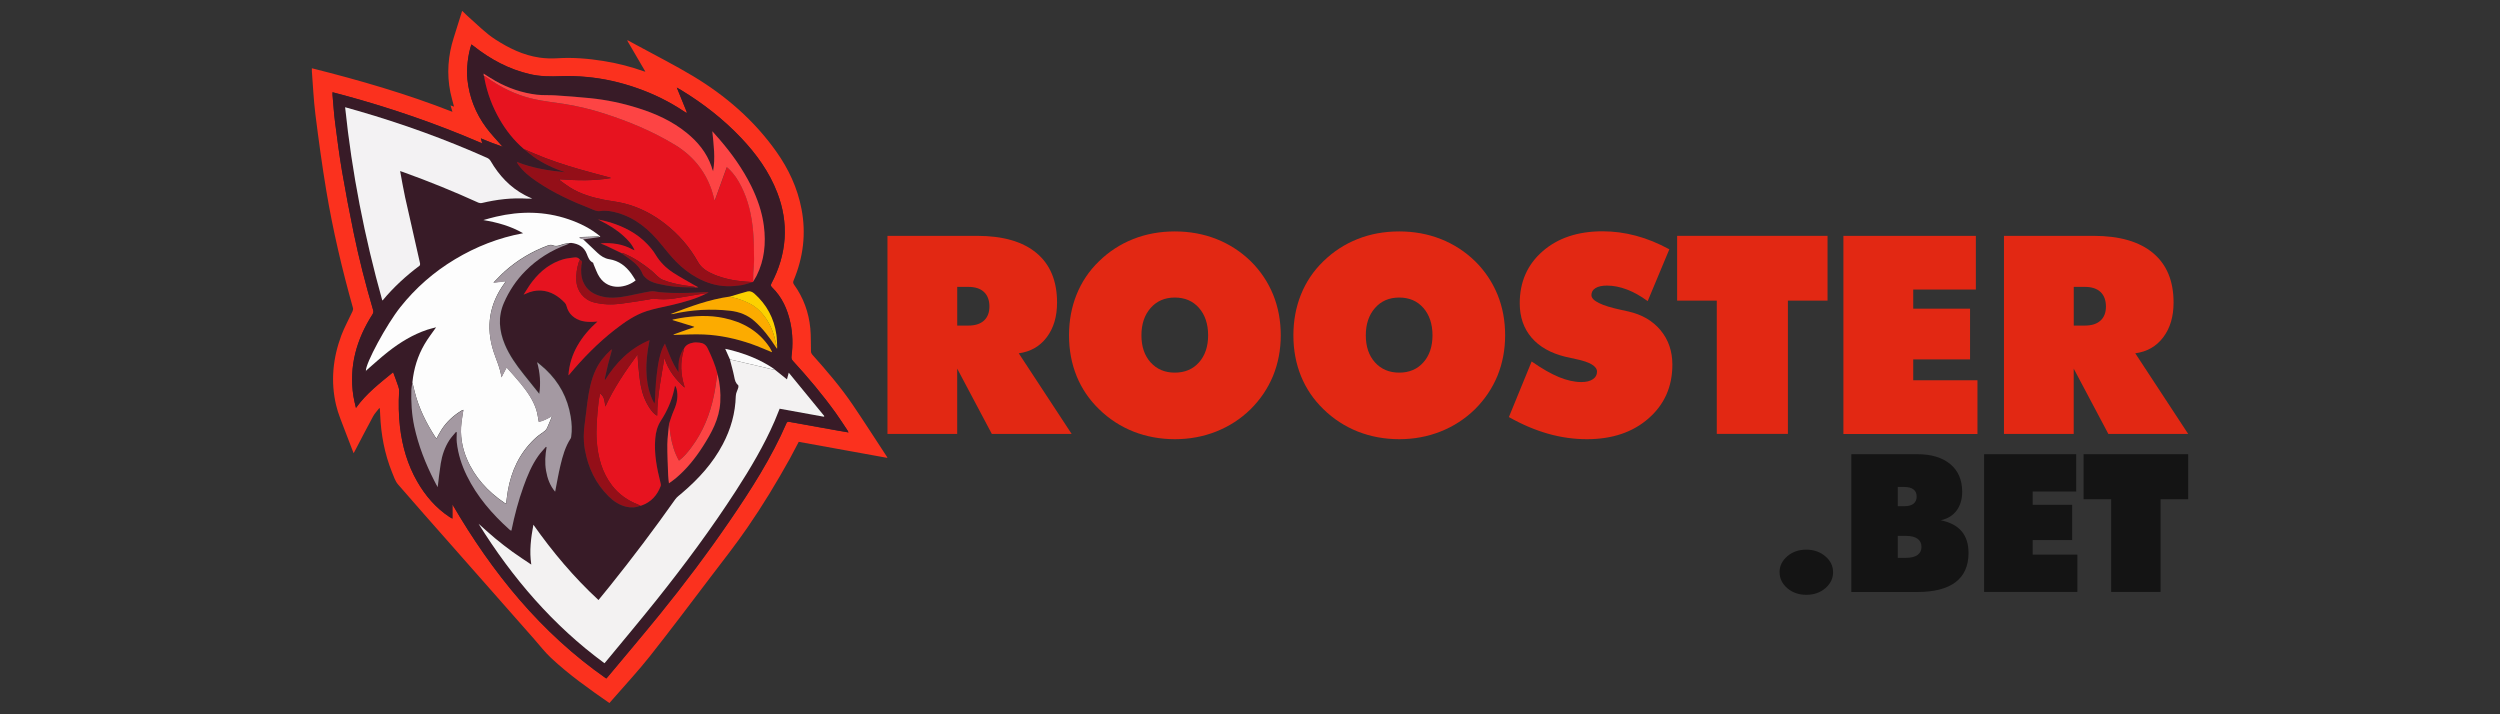 <?xml version="1.0" encoding="UTF-8"?>
<svg id="rooster_bet" xmlns="http://www.w3.org/2000/svg" width="560" height="160" viewBox="0 0 560 160"><rect x="0" y="0" width="560" height="160" fill="#333333" stroke="none"/>
  <defs>
    <style>
      .cls-1 {
        fill: #e6131f;
      }

      .cls-2 {
        fill: #fcd100;
      }

      .cls-3 {
        fill: #fb311e;
      }

      .cls-4 {
        fill: #fd4444;
      }

      .cls-5 {
        fill: #f3f2f3;
      }

      .cls-6 {
        fill: #141414;
      }

      .cls-7 {
        fill: #f3f2f2;
      }

      .cls-8 {
        fill: #a499a2;
      }

      .cls-9 {
        fill: #e22813;
      }

      .cls-10 {
        fill: #ab9fa8;
      }

      .cls-11 {
        fill: #fcab00;
      }

      .cls-12 {
        fill: #fbfbfb;
      }

      .cls-13 {
        fill: #381b27;
      }

      .cls-14 {
        fill: #e7131f;
      }

      .cls-15 {
        fill: #e5131f;
      }

      .cls-16 {
        fill: #940f18;
      }

      .cls-17 {
        fill: #fdfdfd;
      }

      .cls-18 {
        fill: #fc4444;
      }
    </style>
  </defs>
  <g id="mVISe1.tif">
    <g>
      <path class="cls-3" d="M103.6,2.5c.51.48.99.99,1.52,1.44,1.91,1.68,3.68,3.51,5.83,4.89,3.05,1.97,6.26,3.54,9.89,4.07,1.33.19,2.71.24,4.05.15,3.45-.22,6.87.07,10.27.61,3.12.49,6.16,1.28,9.14,2.34.04.01.1.02.26.04-1.37-2.36-2.71-4.64-4.05-6.93.03-.03.06-.07.09-.09.73.39,1.47.8,2.2,1.19,4.14,2.26,8.37,4.39,12.41,6.82,7.33,4.4,13.71,9.91,18.68,16.93,2.76,3.89,4.75,8.15,5.65,12.87,1.06,5.51.39,10.83-1.77,15.99-.16.37-.13.61.1.94,2.1,2.92,3.3,6.22,3.64,9.78.17,1.71.09,3.44.15,5.17,0,.24.11.52.26.69,3.24,3.63,6.42,7.32,9.15,11.36,2.59,3.82,5.08,7.72,7.61,11.57.02.04.04.09.11.24-6.67-1.2-13.26-2.41-19.87-3.6-.67,1.27-1.32,2.54-2,3.78-2.94,5.29-6.07,10.46-9.5,15.43-2.59,3.76-5.41,7.36-8.18,10.99-4.54,5.98-9.05,11.99-13.71,17.88-2.52,3.19-5.31,6.17-7.97,9.24-.35.39-.7.8-1.05,1.19-4.55-3.15-9.04-6.33-13.07-10.1-1.38-1.29-2.55-2.82-3.81-4.25-6.2-7.02-12.38-14.05-18.57-21.07-3.97-4.51-7.97-9-11.9-13.55-.63-.73-.94-1.75-1.33-2.68-1.68-4.16-2.49-8.5-2.67-12.98-.02-.45-.04-.9-.07-1.35-.04-.02-.09-.06-.13-.08-.46.61-1.01,1.16-1.37,1.82-1.39,2.56-2.73,5.16-4.09,7.76-.08.16-.17.3-.29.52-.65-1.7-1.3-3.33-1.91-4.97-.71-1.93-1.56-3.84-2.02-5.83-1.24-5.3-.71-10.52,1.18-15.59.7-1.86,1.68-3.6,2.51-5.41.1-.21.16-.51.1-.72-2.44-8.68-4.51-17.46-5.99-26.35-.94-5.66-1.72-11.36-2.43-17.05-.4-3.19-.54-6.43-.79-9.64-.01-.2,0-.42,0-.67,10.66,2.68,21.17,5.71,31.49,9.76-.16-.54-.28-.94-.43-1.44.31.11.53.19.78.28-.28-1.1-.6-2.16-.82-3.24-.83-4.14-.52-8.2.76-12.21.62-2,1.24-3.98,1.87-5.96h.1ZM112.46,32.81c-.74-.26-1.5-.52-2.23-.8-.82-.31-1.63-.66-2.52-1.02.11.39.19.7.27,1-.02.02-.04.03-.06.06-.13-.04-.27-.08-.39-.12-9.89-4.25-20.04-7.73-30.42-10.56-.85-.24-1.72-.45-2.62-.69,0,.25-.01.43,0,.6.18,2.04.31,4.08.57,6.11.47,3.67.94,7.33,1.56,10.98.79,4.61,1.66,9.21,2.61,13.8,1.2,5.83,2.69,11.6,4.36,17.31.11.37.04.65-.16.98-3.57,5.58-5.29,11.61-4.27,18.25.13.87.37,1.72.58,2.68,2.33-3.25,5.35-5.54,8.33-8,.42,1.15.81,2.16,1.16,3.19.11.34.2.72.18,1.07-.15,2.7-.11,5.39.2,8.08.51,4.3,1.69,8.39,3.86,12.16,1.82,3.17,4.16,5.9,7.24,7.94.18.12.38.21.64.36v-3.18c8.91,15.3,19.81,28.78,34.46,38.99.13-.16.25-.26.35-.38,3.88-4.66,7.81-9.29,11.63-13.99,5.5-6.78,10.75-13.75,15.68-20.96,4.79-7.01,9.37-14.14,12.75-21.97.06-.12.33-.24.47-.21,3.72.66,7.45,1.34,11.17,2.01.71.12,1.41.25,2.22.38-.11-.21-.16-.35-.24-.46-.87-1.29-1.7-2.6-2.6-3.86-2.96-4.12-6.22-7.99-9.64-11.72-.3-.34-.34-.66-.29-1.06.33-2.5.27-4.99-.26-7.47-.64-3-1.86-5.72-4.09-7.91-.3-.29-.36-.49-.16-.89,1.68-3.17,2.72-6.53,2.96-10.12.22-3.5-.37-6.88-1.62-10.14-1.81-4.72-4.71-8.74-8.15-12.37-3.98-4.2-8.51-7.7-13.45-10.71-.3-.18-.61-.35-.93-.53.78,1.9,1.52,3.73,2.27,5.56-.06.03-.1.07-.16.09l-.47-.3c-3.28-2.19-6.8-3.93-10.53-5.23-3.66-1.28-7.41-2.14-11.27-2.5-1.92-.18-3.88-.26-5.8-.18-2.34.1-4.64.08-6.94-.45-4.71-1.09-8.85-3.32-12.62-6.3-.16-.12-.31-.24-.49-.36-.78,2.2-1.14,5.57-.9,7.81.42,3.98,1.83,7.6,4.21,10.81,1.09,1.48,2.4,2.81,3.61,4.21-.01.01-.03.02-.04.04h-.02Z"/>
      <path class="cls-13" d="M107.99,32c-.08-.3-.17-.61-.27-1,.88.36,1.69.71,2.52,1.02.74.28,1.48.53,2.24.8l.1.03s-.04-.06-.07-.08c-1.21-1.39-2.52-2.72-3.61-4.21-2.37-3.21-3.79-6.82-4.21-10.81-.24-2.24.12-5.6.9-7.81.18.13.34.25.49.36,3.77,2.97,7.91,5.21,12.62,6.3,2.28.53,4.6.55,6.94.45,1.93-.08,3.88,0,5.8.18,3.86.35,7.61,1.21,11.27,2.5,3.72,1.3,7.24,3.03,10.53,5.23l.47.3c.06-.03.1-.07.16-.09-.74-1.83-1.5-3.66-2.27-5.56.33.18.64.35.93.53,4.94,3,9.47,6.52,13.45,10.71,3.45,3.63,6.35,7.65,8.15,12.37,1.25,3.27,1.84,6.65,1.62,10.14-.24,3.59-1.28,6.95-2.96,10.12-.2.39-.15.58.16.89,2.24,2.18,3.45,4.9,4.09,7.91.53,2.47.57,4.96.26,7.47-.06.39-.02.72.29,1.06,3.42,3.73,6.68,7.6,9.64,11.72.9,1.26,1.74,2.56,2.6,3.86.08.11.12.24.24.46-.81-.13-1.51-.26-2.22-.38-3.72-.67-7.45-1.35-11.17-2.01-.15-.02-.42.09-.47.21-3.39,7.83-7.95,14.96-12.75,21.97-4.94,7.21-10.18,14.18-15.68,20.96-3.82,4.71-7.75,9.33-11.63,13.99-.1.12-.21.22-.35.38-14.65-10.21-25.54-23.7-34.46-38.99v3.18c-.27-.15-.46-.24-.64-.36-3.08-2.04-5.42-4.76-7.24-7.94-2.16-3.77-3.34-7.85-3.86-12.16-.31-2.69-.36-5.38-.2-8.08.02-.36-.07-.73-.18-1.07-.35-1.03-.74-2.05-1.16-3.19-2.98,2.45-6.01,4.75-8.33,8-.21-.94-.45-1.8-.58-2.68-1-6.65.71-12.68,4.27-18.25.21-.33.27-.6.16-.98-1.68-5.71-3.16-11.47-4.36-17.31-.94-4.59-1.82-9.19-2.61-13.8-.62-3.64-1.09-7.31-1.56-10.98-.26-2.02-.38-4.07-.57-6.11-.01-.17,0-.35,0-.6.9.24,1.77.45,2.62.69,10.38,2.82,20.54,6.31,30.42,10.56.12.06.27.09.39.12.02.02.04.03.07.06v-.11h.01ZM163.42,66.45c-4.59.64-8.88,2.24-13.18,3.9.17.02.33.02.47-.01,4.25-.96,8.53-1.21,12.86-.72,2.06.24,3.88.92,5.44,2.33,1.86,1.66,3.35,3.61,4.69,5.69.1.15.2.29.3.44l.08-.04c0-.12-.01-.25-.02-.36-.06-.91-.06-1.83-.18-2.73-.53-3.66-2.18-6.71-4.95-9.18-.44-.39-.96-.62-1.5-.47-1.35.35-2.68.78-4.03,1.18v-.02ZM156.34,64.32c-.22-.12-.46-.25-.69-.37-1.61-.94-3.26-1.82-4.82-2.83-1.63-1.05-2.98-2.4-3.99-4.08-.52-.85-1.17-1.64-1.86-2.36-2.27-2.38-5.11-3.84-8.21-4.82-.87-.27-1.77-.45-2.65-.66-.06-.01-.1-.03-.16-.04,0,.01,0,.03-.01.04.04,0,.1.02.15.03.1.07.2.13.3.19,1.91.94,3.72,2.05,5.3,3.5,1,.92,1.91,1.91,2.44,3.18h0c-.17-.07-.36-.12-.52-.21-2.18-1.2-4.53-1.54-7.13-1.34.53.22.93.37,1.33.56,1.12.53,2.24,1.07,3.35,1.61.65.46,1.33.9,1.97,1.38,1.17.89,2.26,1.84,2.8,3.28.08.2.24.39.38.56.83.93,1.93,1.41,3.12,1.66,1.29.28,2.61.52,3.93.65,1.44.13,2.9.12,4.35.17h.58s.1,0,.15-.01c-.03-.02-.08-.04-.11-.07v-.02ZM172.82,78.85s.04.03.07.06v-.11c-.18-.34-.34-.7-.55-1.01-2.47-3.68-6.02-5.68-10.28-6.56-3.26-.66-6.52-.49-9.77.03-.55.09-1.1.22-1.66.33v.11c1.61.49,3.22.99,4.82,1.48l-.02.11-4.66,1.65c.15.07.28.07.4.07,2.15-.03,4.3-.18,6.43-.09,3.68.16,7.27.92,10.73,2.15,1.51.53,2.97,1.18,4.45,1.78h.03ZM137.05,78.3c-.08.03-.17.06-.24.11-1.38,1.27-2.56,2.71-3.37,4.42-1.09,2.32-1.54,4.8-1.88,7.31-.2,1.5-.34,2.99-.56,4.49-.3,2.02-.35,4.04,0,6.07.72,4.11,2.43,7.69,5.44,10.61,1.07,1.03,2.31,1.86,3.78,2.2,1.08.26,2.15.24,3.18-.21.12-.02.25-.03.36-.07,2.11-.76,3.48-2.27,4.25-4.34.07-.19.03-.45-.02-.66-.83-3.26-1.48-6.56-1.2-9.95.12-1.45.47-2.83,1.29-4.08,1.35-2.06,2.33-4.3,2.9-6.7.09-.37.16-.73.24-1.1.18.22.27.45.34.67.44,1.69.1,3.26-.58,4.82-.43.96-.72,1.97-1.07,2.96-.15,1.57-.39,3.15-.4,4.72-.02,2.31.11,4.61.19,6.92.02.56.1,1.12.17,1.8.58-.43,1.06-.75,1.51-1.12,2.44-2.02,4.39-4.46,6.08-7.12,1.96-3.06,3.7-6.19,3.91-9.94.12-2.13-.07-4.21-.61-6.26-.49-2.02-1.3-3.93-2.22-5.8-.4-.82-1-1.19-1.82-1.27-.47-.04-.97-.09-1.42,0-.9.17-1.72.53-2.11,1.46-.07.06-.16.09-.19.16-.56,1.02-.94,2.11-.98,3.3-.02.58,0,1.17,0,1.75-1.37-1.99-2.17-4.21-3.05-6.42-.29.51-.56,1-.74,1.53-.81,2.34-1.05,4.78-1.28,7.22-.13,1.38-.15,2.77-.22,4.15,0,.15-.07.28-.13.53-1.24-2.25-1.64-4.58-1.77-6.98-.11-2.38.19-4.75.69-7.23-4.45,1.87-7.51,5.04-10,8.99,0-.24-.02-.37,0-.49.22-1.01.44-2.02.69-3.03.28-1.12.6-2.24.9-3.35.01-.02.02-.04.04-.06-.02.01-.04.02-.06.04l-.03-.02ZM129.91,58.18c-.3-.46-.74-.61-1.28-.53-.8.12-1.61.18-2.38.39-2.88.82-5.13,2.6-6.95,4.91-.75.96-1.36,2.04-2.04,3.06-.01,0-.03,0-.04.02v.03s.03-.03.04-.06c.16-.06.33-.11.48-.19,1.08-.52,2.23-.8,3.43-.73,2.18.13,3.89,1.23,5.36,2.77.17.18.29.44.36.69.21.84.6,1.57,1.25,2.17,1.36,1.25,3.04,1.46,4.78,1.38.3-.01.61-.04.91-.07-1.77,1.6-3.3,3.33-4.46,5.36-1.18,2.05-1.88,4.25-2.05,6.69.11-.09.16-.11.18-.15,3.08-3.71,6.46-7.14,10.27-10.11,2.18-1.7,4.45-3.27,7.1-4.13,1.81-.58,3.72-.9,5.58-1.35,2.71-.65,5.4-1.37,7.9-2.64.12-.07.25-.13.37-.21-.24-.1-.45-.1-.65-.09-1.35.07-2.7.16-4.05.19-1.21.03-2.43.03-3.66,0-.92-.02-1.86-.11-2.78-.19-.6-.04-1.2-.26-1.77-.17-1.62.26-3.23.64-4.84.96-1.95.38-3.9.7-5.89.26-1.97-.44-3.59-1.34-4.43-3.28-.52-1.19-.53-2.45-.43-3.72.03-.44.46-1.01-.33-1.26h.01ZM108.47,17.02h0c.02.22.03.46.08.67.61,3.17,1.73,6.15,3.33,8.95,1.46,2.56,3.27,4.84,5.51,6.76.72.57,1.43,1.19,2.18,1.73,2.16,1.52,4.53,2.6,7.03,3.44-3.68-.35-7.32-.91-10.8-2.32.07.22.17.4.28.57,1.11,1.6,2.63,2.78,4.22,3.86,3.75,2.55,7.84,4.42,12.05,6.06.69.27,1.34.65,2.13.53,1.35-.2,2.65.04,3.94.42,4.05,1.18,7.09,3.79,9.68,7,1.08,1.34,2.17,2.69,3.36,3.91,1.41,1.44,2.99,2.68,4.77,3.63,2.09,1.12,4.31,1.82,6.68,1.87,1.05.02,2.11-.06,3.15-.22.87-.13,1.71-.46,2.56-.71.03-.04.06-.08.09-.12.26-.43.53-.83.75-1.27,1.79-3.53,2.14-7.3,1.65-11.16-.4-3.18-1.45-6.19-2.88-9.05-1.88-3.78-4.31-7.18-7.06-10.37-.49-.58-1.01-1.15-1.61-1.82.31,3.08.72,6.01.17,8.94-.16-.37-.25-.74-.38-1.1-1.07-3.07-3.06-5.49-5.56-7.5-3.22-2.61-6.93-4.29-10.85-5.52-3.5-1.09-7.07-1.84-10.72-2.23-2.61-.27-5.22-.45-7.84-.63-1.37-.09-2.76.01-4.12-.15-3.28-.38-6.37-1.45-9.26-3.07-.9-.51-1.75-1.08-2.68-1.65.02.17.03.29.04.42.02.03.04.08.08.11v.02ZM173.48,82.74c-.08-.07-.16-.13-.24-.19-2.95-1.99-6.2-3.26-9.63-4.13-.36-.09-.73-.17-1.15-.26.38.84.72,1.61,1.06,2.37.34,1.32.71,2.61.98,3.94.13.7.28,1.32.85,1.79.1.09.1.37.06.54-.18.64-.56,1.26-.57,1.9-.1,3.85-1.12,7.43-2.91,10.82-2.26,4.27-5.45,7.77-9.1,10.89-.55.46-1.17.89-1.57,1.47-4.68,6.62-9.56,13.09-14.64,19.42-.83,1.05-1.69,2.07-2.54,3.12-5.49-5.08-10.25-10.72-14.58-16.87-.55,2.97-.93,5.84-.47,8.93-1.5-1.01-2.89-1.9-4.22-2.87-1.34-.97-2.65-1.99-3.93-3.05-1.25-1.03-2.44-2.15-3.66-3.23,7.54,12.11,16.65,22.76,28.2,31.24.16-.17.29-.31.4-.46,3.76-4.55,7.56-9.08,11.25-13.69,6.31-7.9,12.33-16,17.81-24.5,3.24-5.02,6.29-10.14,8.67-15.63.39-.9.74-1.81,1.11-2.73,3.32.6,6.6,1.19,9.89,1.79.04-.04.08-.09.12-.13-2.63-3.21-5.25-6.41-7.97-9.73-.17.63-.29,1.08-.4,1.5-.94-.75-1.88-1.5-2.8-2.24h-.02ZM92.39,85.72c-.07.46-.18.92-.2,1.38-.11,2.8.06,5.59.65,8.33.91,4.26,2.49,8.28,4.48,12.15.26.49.54.99.76,1.42.22-1.74.39-3.51.67-5.25.3-1.87.89-3.64,1.92-5.24.44-.67,1.01-1.26,1.52-1.89l.16.1c0,.75-.07,1.52.01,2.27.29,2.62,1.09,5.09,2.25,7.46,2.31,4.69,5.66,8.55,9.5,12.02.12.11.27.2.43.31.03-.09.07-.13.08-.18.67-3.3,1.53-6.53,2.67-9.71.87-2.42,1.83-4.79,3.34-6.91.51-.72,1.12-1.35,1.7-2.02.04.03.1.07.15.1-.31,1.74-.43,3.48-.13,5.23.29,1.75.88,3.35,2.04,4.73.4-2.01.73-3.98,1.19-5.92.51-2.09,1.08-4.17,2.29-6.01.07-.1.09-.22.11-.35.21-1.53.12-3.06-.12-4.57-.69-4.14-2.56-7.66-5.62-10.54-.61-.56-1.26-1.08-1.89-1.62.66,2.36.83,4.7.49,7.1-1.2-1.5-2.37-2.95-3.53-4.41-1.63-2.06-3.15-4.18-4.18-6.62-1.3-3.08-1.59-6.21-.22-9.35,1.17-2.69,2.77-5.09,4.85-7.18,2.67-2.67,5.78-4.62,9.32-5.9.19-.07.36-.18.55-.26.12-.01.25-.04.37-.03,1.62.2,2.89.87,3.51,2.51.28.74.56,1.53,1.37,1.92.08.03.08.22.12.33.45.99.78,2.06,1.37,2.94,2.15,3.13,6.11,2.31,8.06.7-.31-.49-.62-1.01-.97-1.5-1.23-1.7-2.78-2.91-4.93-3.24-1.03-.16-1.9-.72-2.65-1.43-1.06-1-2.11-2-3.17-3,1.18-.17,2.36-.34,3.54-.51.07,0,.15-.01.21-.02.03,0,.06-.02.09-.03-.02-.03-.06-.06-.08-.09-2.1-1.74-4.5-2.94-7.07-3.8-5.35-1.82-10.79-1.86-16.25-.57-.94.22-1.89.51-2.82.75,3.13.52,6.1,1.33,8.91,2.95-5.52,1.01-10.56,3.01-15.27,5.84-4.72,2.82-8.8,6.4-12.23,10.71-3.07,3.87-7.82,12.63-7.72,14.28.1-.1.19-.19.28-.27,1.56-1.35,3.08-2.76,4.7-4.02,2.68-2.09,5.54-3.86,8.8-4.94.65-.21,1.33-.36,1.95-.53-.89,1.28-1.83,2.49-2.6,3.8-1.53,2.63-2.41,5.5-2.71,8.54l-.04.02ZM89.63,38.34c.3.1.48.16.66.22,5.71,2.05,11.34,4.34,16.86,6.85.22.1.54.13.79.08,3.34-.79,6.73-1.2,10.17-.98.34.02.69,0,1.11,0-.58-.27-1.11-.48-1.61-.75-3.35-1.78-5.83-4.44-7.73-7.69-.16-.28-.45-.55-.74-.67-9.41-4.2-19.07-7.7-28.98-10.55-.92-.27-1.84-.52-2.86-.81,1.53,14.72,4.38,29.1,8.32,43.26.08-.02.1-.02.11-.03,2.43-2.91,5.21-5.45,8.23-7.73.11-.08.17-.33.13-.47-1.11-4.96-2.26-9.92-3.36-14.88-.42-1.89-.73-3.8-1.11-5.83h0ZM81.88,83.22s-.02-.03-.03-.04c-.01.01-.03.02-.03.03s.02.02.03.03c.01,0,.02-.02.03-.03h0Z"/>
      <path class="cls-17" d="M130.66,53.64c1.06,1,2.11,2,3.17,3,.75.71,1.62,1.27,2.65,1.43,2.15.34,3.7,1.54,4.93,3.24.35.48.65,1,.97,1.5-1.97,1.61-5.93,2.43-8.06-.7-.61-.88-.92-1.96-1.37-2.94-.04-.11-.04-.29-.12-.33-.81-.39-1.09-1.18-1.37-1.92-.62-1.64-1.88-2.32-3.51-2.51-.12-.01-.25.02-.37.03-.51.09-1.03.11-1.52.27-.71.22-1.42.56-2.15.25-.46-.2-.83-.11-1.26.04-3.54,1.33-6.73,3.23-9.55,5.74-.87.76-1.64,1.63-2.58,2.56,1.02-.12,1.88-.22,2.79-.34-.11.17-.19.3-.28.43-3.43,4.68-4.26,9.8-2.49,15.31.61,1.88,1.5,3.68,1.78,5.8.4-.79.75-1.44,1.16-2.22,1.11,1.26,2.18,2.41,3.16,3.62,1.45,1.79,2.78,3.66,3.49,5.87.27.85.37,1.78.56,2.71,1.03-.22,2.04-.74,3-1.34-.35.9-.74,1.73-1.1,2.6-.18.44-.46.74-.87,1.01-.72.49-1.44,1.03-2.07,1.64-3.3,3.17-5.13,7.1-5.9,11.56-.16.93-.26,1.87-.39,2.86-.15-.08-.28-.12-.38-.2-3.7-2.51-6.64-5.68-8.4-9.83-1.11-2.61-1.55-5.33-1.21-8.17.11-.94.28-1.88.43-2.81.01,0,.02,0,.03-.01v-.03s-.02.03-.03.04c-.13.04-.27.07-.38.13-1.83,1.11-3.39,2.53-4.55,4.34-.39.61-.72,1.26-1.09,1.93-.11-.13-.2-.21-.27-.31-2.04-3.14-3.68-6.46-4.61-10.1-.18-.71-.35-1.43-.52-2.14.3-3.04,1.17-5.9,2.71-8.54.76-1.32,1.72-2.52,2.6-3.8-.62.17-1.29.31-1.95.53-3.25,1.08-6.13,2.85-8.8,4.94-1.62,1.27-3.14,2.68-4.7,4.02-.09.08-.18.17-.28.27-.1-1.65,4.64-10.41,7.72-14.28,3.43-4.31,7.5-7.87,12.23-10.71,4.71-2.82,9.75-4.82,15.27-5.84-2.81-1.62-5.79-2.43-8.91-2.95.94-.26,1.88-.53,2.82-.75,5.47-1.28,10.9-1.25,16.25.57,2.56.87,4.97,2.07,7.07,3.8v.12c-.07,0-.15.01-.21.02-.06-.03-.11-.1-.17-.1-1.39.04-2.78.09-4.17.15,0,.06,0,.11-.01.18.27.1.55.19.82.29v.03Z"/>
      <path class="cls-7" d="M173.48,82.74c.92.74,1.86,1.48,2.8,2.24.11-.4.24-.85.4-1.5,2.71,3.31,5.34,6.51,7.97,9.73-.04.04-.08.09-.12.13-3.28-.6-6.57-1.19-9.89-1.79-.37.92-.73,1.83-1.11,2.73-2.38,5.49-5.43,10.62-8.67,15.63-5.49,8.49-11.51,16.6-17.81,24.5-3.69,4.61-7.49,9.13-11.25,13.69-.12.15-.26.29-.4.46-11.54-8.48-20.66-19.13-28.2-31.24,1.21,1.08,2.41,2.19,3.66,3.23,1.27,1.06,2.59,2.07,3.93,3.05,1.34.97,2.72,1.86,4.22,2.87-.46-3.09-.08-5.96.47-8.93,4.33,6.15,9.1,11.8,14.58,16.87.85-1.05,1.71-2.08,2.54-3.12,5.08-6.32,9.96-12.8,14.64-19.42.4-.57,1.03-1,1.57-1.47,3.66-3.12,6.85-6.61,9.1-10.89,1.79-3.39,2.81-6.96,2.91-10.82.01-.64.39-1.26.57-1.9.04-.17.04-.45-.06-.54-.57-.47-.72-1.1-.85-1.79-.26-1.33-.64-2.62-.98-3.94,1.17.27,2.35.53,3.52.81,2,.47,4,.94,6.02,1.42.13.03.28,0,.43,0h.01Z"/>
      <path class="cls-14" d="M117.38,33.41c-2.24-1.92-4.05-4.2-5.51-6.76-1.6-2.8-2.72-5.78-3.33-8.95-.04-.22-.06-.45-.08-.67.11.04.24.08.33.15,3.27,2.37,6.84,4.14,10.79,5.02,2.22.49,4.49.73,6.74,1.08,3,.47,5.95,1.18,8.85,2.1,5.59,1.78,10.98,4,15.99,7.05,3.95,2.41,6.75,5.74,8.26,10.13.25.73.42,1.5.62,2.25.03,0,.07.02.11.03.89-2.45,1.77-4.9,2.67-7.39.15.12.25.21.35.3,1.26,1.15,2.16,2.55,2.91,4.05,1.59,3.14,2.31,6.51,2.63,9.98.19,2.08.19,4.18.22,6.28.01,1.03-.13,2.07-.18,3.09-.03.64-.02,1.28-.03,1.92-.03.04-.06.08-.09.12-.53-.03-1.05-.08-1.57-.11-2.47-.17-4.87-.64-7.16-1.6-1.44-.61-2.77-1.41-3.54-2.8-1.88-3.37-4.36-6.21-7.4-8.57-2.74-2.14-5.78-3.7-9.15-4.55-1.51-.38-3.07-.52-4.6-.83-2.62-.53-5.16-1.28-7.46-2.7-.82-.51-1.6-1.11-2.38-1.68.02-.06.04-.12.07-.18,3.8.27,7.61.38,11.39-.27-.06-.08-.11-.11-.17-.12-2.23-.6-4.45-1.17-6.66-1.81-3.53-1.02-7.03-2.15-10.41-3.61-.72-.31-1.45-.63-2.17-.94h-.01Z"/>
      <path class="cls-5" d="M89.63,38.34c.38,2.04.7,3.94,1.11,5.83,1.1,4.97,2.25,9.92,3.36,14.88.03.15-.02.39-.13.47-3.03,2.27-5.8,4.81-8.23,7.73,0,0-.03,0-.11.03-3.96-14.16-6.79-28.53-8.32-43.26,1.01.28,1.93.54,2.86.81,9.9,2.86,19.57,6.35,28.98,10.55.29.13.58.39.74.67,1.89,3.25,4.36,5.92,7.73,7.69.51.27,1.03.48,1.61.75-.43,0-.76.02-1.11,0-3.44-.22-6.83.18-10.17.98-.25.06-.56.02-.79-.08-5.52-2.51-11.15-4.8-16.86-6.85-.18-.07-.36-.12-.66-.22h0Z"/>
      <path class="cls-14" d="M153.16,78.21c.39-.93,1.2-1.29,2.11-1.46.46-.09.96-.04,1.42,0,.83.09,1.43.45,1.82,1.27.91,1.88,1.72,3.78,2.22,5.8-.02.04-.07.09-.07.13-.25,1.55-.43,3.13-.75,4.67-.88,4.18-2.44,8.08-5,11.53-.81,1.09-1.68,2.16-2.82,3.03-1.05-1.82-1.57-3.78-1.91-5.79-.13-.84-.2-1.7-.29-2.55.35-.99.64-2,1.07-2.96.69-1.56,1.02-3.14.58-4.82-.06-.24-.16-.45-.34-.67-.08.37-.15.74-.24,1.1-.57,2.41-1.55,4.63-2.9,6.7-.82,1.25-1.17,2.62-1.29,4.08-.28,3.4.37,6.68,1.2,9.95.06.21.1.47.02.66-.78,2.07-2.15,3.58-4.25,4.34-.11.04-.24.04-.36.07-.15-.08-.28-.19-.44-.25-2.33-.9-4.32-2.29-5.85-4.27-2.24-2.9-3.13-6.3-3.43-9.87-.11-1.37-.08-2.78-.01-4.16.08-1.61.26-3.22.43-4.82.06-.56.2-1.11.33-1.79,1.08.81.98,1.9,1.18,2.94,1.92-4.2,4.49-7.95,7.22-11.67.06.89.07,1.66.15,2.43.16,1.5.28,3,.55,4.49.35,1.86.99,3.63,2.08,5.21.44.63.91,1.23,1.61,1.6,0-4.35.9-8.56,1.62-12.95.85,2.74,2.46,4.77,4.53,6.65-.04-.2-.04-.28-.07-.34-.82-2.64-.96-5.31-.15-7.99.02-.09,0-.19,0-.28h.03Z"/>
      <path class="cls-8" d="M92.39,85.72c.17.71.34,1.43.52,2.14.93,3.64,2.58,6.96,4.61,10.1.07.1.16.18.27.31.37-.66.71-1.32,1.09-1.93,1.16-1.81,2.72-3.23,4.55-4.34.11-.07.26-.09.38-.13h0c-.15.93-.31,1.87-.43,2.81-.34,2.82.1,5.56,1.21,8.17,1.77,4.15,4.7,7.32,8.4,9.83.11.08.24.12.38.2.13-.99.22-1.93.39-2.86.76-4.46,2.61-8.39,5.9-11.56.63-.61,1.35-1.14,2.07-1.64.39-.27.67-.57.87-1.01.36-.85.75-1.7,1.1-2.6-.98.58-1.97,1.1-3,1.34-.19-.94-.29-1.86-.56-2.71-.71-2.22-2.04-4.09-3.49-5.87-.99-1.21-2.06-2.36-3.16-3.62-.4.78-.75,1.44-1.16,2.22-.28-2.14-1.17-3.93-1.78-5.8-1.77-5.51-.94-10.63,2.49-15.31.09-.12.17-.26.28-.43-.91.11-1.78.21-2.79.34.93-.93,1.72-1.8,2.58-2.56,2.82-2.51,6.02-4.42,9.55-5.74.43-.16.79-.25,1.26-.04.73.31,1.44-.03,2.15-.25.48-.16,1.01-.18,1.52-.27-.18.09-.36.19-.55.26-3.54,1.28-6.67,3.23-9.32,5.9-2.08,2.08-3.68,4.5-4.85,7.18-1.36,3.13-1.08,6.25.22,9.35,1.03,2.44,2.55,4.57,4.18,6.62,1.16,1.46,2.33,2.9,3.53,4.41.34-2.41.18-4.73-.49-7.1.63.54,1.29,1.05,1.89,1.62,3.06,2.88,4.94,6.4,5.62,10.54.25,1.51.35,3.04.12,4.57-.02.12-.04.25-.11.35-1.2,1.83-1.79,3.91-2.29,6.01-.46,1.93-.79,3.9-1.19,5.92-1.17-1.37-1.74-2.98-2.04-4.73-.29-1.75-.18-3.5.13-5.23-.04-.03-.1-.07-.15-.1-.57.67-1.19,1.3-1.7,2.02-1.5,2.11-2.47,4.49-3.34,6.91-1.14,3.17-1.99,6.41-2.67,9.71,0,.04-.03.09-.08.18-.16-.11-.3-.2-.43-.31-3.85-3.48-7.2-7.33-9.5-12.02-1.16-2.36-1.96-4.84-2.25-7.46-.08-.74-.01-1.51-.01-2.27l-.16-.1c-.51.63-1.08,1.21-1.52,1.89-1.03,1.6-1.62,3.39-1.92,5.24-.28,1.74-.46,3.51-.67,5.25-.24-.43-.52-.91-.76-1.42-1.98-3.87-3.55-7.88-4.48-12.15-.58-2.74-.75-5.53-.65-8.33.02-.46.13-.92.2-1.38v-.07Z"/>
      <path class="cls-4" d="M168.7,63.06c0-.64,0-1.28.03-1.92.06-1.03.19-2.07.18-3.09-.02-2.09-.03-4.2-.22-6.28-.31-3.46-1.05-6.84-2.63-9.98-.75-1.5-1.65-2.9-2.91-4.05-.1-.09-.2-.18-.35-.3-.9,2.49-1.78,4.94-2.67,7.39-.03,0-.07-.02-.11-.03-.2-.75-.36-1.52-.62-2.25-1.51-4.39-4.3-7.73-8.26-10.13-5.03-3.05-10.41-5.27-15.99-7.05-2.9-.92-5.85-1.63-8.85-2.1-2.25-.35-4.52-.58-6.74-1.08-3.95-.88-7.51-2.65-10.79-5.02-.09-.07-.21-.1-.33-.15h0s-.04-.08-.08-.11c-.01-.12-.02-.24-.04-.42.92.57,1.79,1.15,2.68,1.65,2.88,1.62,5.97,2.68,9.26,3.07,1.36.16,2.74.06,4.12.15,2.61.18,5.23.36,7.84.63,3.64.37,7.22,1.12,10.72,2.23,3.93,1.23,7.63,2.91,10.85,5.52,2.5,2.02,4.48,4.43,5.56,7.5.12.36.21.74.38,1.1.54-2.94.13-5.87-.17-8.94.6.67,1.11,1.24,1.61,1.82,2.74,3.18,5.18,6.59,7.06,10.37,1.42,2.87,2.47,5.87,2.88,9.05.48,3.86.13,7.63-1.65,11.16-.22.44-.51.84-.75,1.27h0Z"/>
      <path class="cls-1" d="M117.27,66.03c.67-1.02,1.27-2.1,2.04-3.06,1.82-2.32,4.06-4.09,6.95-4.91.76-.21,1.59-.27,2.38-.39.53-.08.97.07,1.28.53-.09.17-.2.33-.26.49-.43,1.36-.63,2.74-.55,4.18.12,2.32,1.68,4.27,3.93,4.85,1.99.51,4,.57,6.02.31,2.11-.27,4.23-.63,6.34-.96.33-.04.66-.21.98-.18,1.54.19,3.08.2,4.61-.03,2.16-.33,4.32-.73,6.48-1.09.29-.04.6-.06.89-.08-2.5,1.28-5.18,1.99-7.9,2.64-1.87.45-3.77.76-5.58,1.35-2.64.85-4.91,2.44-7.1,4.13-3.81,2.97-7.18,6.4-10.27,10.11-.03.03-.08.06-.18.15.17-2.44.87-4.63,2.05-6.69,1.17-2.04,2.69-3.77,4.46-5.36-.3.02-.61.06-.91.07-1.75.08-3.42-.13-4.78-1.38-.64-.58-1.03-1.33-1.25-2.17-.06-.25-.18-.51-.36-.69-1.46-1.53-3.18-2.63-5.36-2.77-1.19-.07-2.34.21-3.43.73-.16.08-.31.12-.48.19h0v.03Z"/>
      <path class="cls-16" d="M117.38,33.41c.72.31,1.45.63,2.17.94,3.39,1.46,6.88,2.59,10.41,3.61,2.22.64,4.44,1.2,6.66,1.81.06.01.11.04.17.12-3.78.65-7.58.54-11.39.27-.02.06-.04.12-.07.18.8.56,1.56,1.17,2.38,1.68,2.29,1.42,4.84,2.17,7.46,2.7,1.53.3,3.09.45,4.6.83,3.37.85,6.41,2.41,9.15,4.55,3.04,2.37,5.52,5.2,7.4,8.57.78,1.39,2.1,2.19,3.54,2.8,2.29.96,4.69,1.43,7.16,1.6.53.03,1.05.08,1.57.11-.85.24-1.7.56-2.56.71-1.03.16-2.09.24-3.15.22-2.38-.04-4.6-.74-6.68-1.87-1.78-.96-3.36-2.19-4.77-3.63-1.2-1.23-2.28-2.58-3.36-3.91-2.6-3.21-5.62-5.81-9.68-7-1.28-.37-2.59-.63-3.94-.42-.79.12-1.44-.26-2.13-.53-4.21-1.64-8.3-3.51-12.05-6.06-1.59-1.08-3.1-2.26-4.22-3.86-.11-.17-.21-.35-.28-.57,3.48,1.41,7.11,1.97,10.8,2.32-2.5-.83-4.87-1.92-7.03-3.44-.75-.53-1.45-1.15-2.18-1.73h0Z"/>
      <path class="cls-16" d="M153.16,78.21c0,.09.03.2,0,.28-.81,2.68-.67,5.34.15,7.99.02.07.02.13.07.34-2.08-1.87-3.69-3.9-4.53-6.65-.72,4.39-1.62,8.59-1.62,12.95-.69-.37-1.17-.97-1.61-1.6-1.09-1.57-1.73-3.35-2.08-5.21-.27-1.47-.39-2.99-.55-4.49-.08-.76-.1-1.54-.15-2.43-2.73,3.72-5.3,7.48-7.22,11.67-.2-1.03-.1-2.13-1.18-2.94-.12.69-.27,1.24-.33,1.79-.17,1.61-.35,3.21-.43,4.82-.07,1.38-.1,2.78.01,4.16.29,3.58,1.19,6.97,3.43,9.87,1.53,1.98,3.52,3.37,5.85,4.27.16.06.29.16.44.25-1.03.45-2.1.47-3.18.21-1.48-.36-2.71-1.17-3.78-2.2-3-2.91-4.71-6.5-5.44-10.61-.36-2.02-.31-4.04,0-6.07.22-1.48.36-2.99.56-4.49.34-2.51.79-4.99,1.88-7.31.81-1.71,1.99-3.15,3.37-4.42.06-.06.16-.08.24-.11l.02.02c-.3,1.11-.62,2.23-.9,3.35-.25,1-.46,2.01-.69,3.03-.02.12,0,.26,0,.49,2.49-3.95,5.54-7.12,10-8.99-.49,2.49-.8,4.85-.69,7.23.11,2.4.53,4.73,1.77,6.98.07-.25.12-.38.13-.53.08-1.38.09-2.78.22-4.15.24-2.44.47-4.88,1.28-7.22.18-.53.45-1.02.74-1.53.88,2.22,1.68,4.44,3.05,6.42,0-.58-.01-1.17,0-1.75.03-1.18.42-2.27.98-3.3.03-.07.13-.11.19-.16h-.01Z"/>
      <path class="cls-11" d="M172.82,78.85c-1.48-.6-2.95-1.25-4.45-1.78-3.48-1.21-7.05-1.99-10.73-2.15-2.14-.09-4.3.04-6.43.09-.13,0-.26,0-.4-.07l4.66-1.65.02-.11c-1.61-.49-3.22-.99-4.82-1.48v-.11c.55-.11,1.1-.24,1.66-.33,3.25-.54,6.51-.71,9.77-.03,4.26.88,7.81,2.88,10.28,6.56.21.31.37.67.55,1.01-.02.02-.04.03-.06.06h-.04Z"/>
      <path class="cls-15" d="M134.11,49.18c.89.21,1.79.39,2.65.66,3.1.98,5.94,2.44,8.21,4.82.69.72,1.35,1.51,1.86,2.36,1.01,1.69,2.37,3.04,3.99,4.08,1.56,1.01,3.22,1.9,4.82,2.83.22.13.46.25.69.37-.02.02-.03.04-.03.08h-.58c-.08-.06-.16-.15-.24-.16-.78-.11-1.56-.2-2.34-.33-1.59-.25-3.14-.6-4.63-1.2-1.06-.43-1.7-1.35-2.54-2.04-1.93-1.57-3.98-2.97-6.3-3.91-.15-.06-.33-.04-.48-.06-1.11-.54-2.24-1.08-3.35-1.61-.39-.18-.8-.34-1.33-.56,2.6-.19,4.94.15,7.13,1.34.16.09.35.13.52.21,0,.02.02.03.03.06v-.02s-.02-.01-.03-.02c-.53-1.28-1.44-2.27-2.44-3.18-1.57-1.45-3.39-2.55-5.3-3.5-.11-.06-.2-.12-.3-.19l.02-.02-.02-.02Z"/>
      <path class="cls-18" d="M149.89,94.84c.1.85.16,1.71.29,2.55.33,2.01.87,3.97,1.91,5.79,1.15-.87,2.01-1.93,2.82-3.03,2.56-3.45,4.13-7.34,5-11.53.33-1.54.51-3.12.75-4.67,0-.04.04-.09.07-.13.54,2.06.73,4.14.61,6.26-.22,3.76-1.96,6.88-3.91,9.94-1.7,2.65-3.66,5.09-6.08,7.12-.44.37-.92.69-1.51,1.12-.07-.69-.16-1.24-.17-1.8-.08-2.31-.21-4.61-.19-6.92.02-1.57.27-3.15.4-4.72h0Z"/>
      <path class="cls-11" d="M174.07,77.67c0,.12.01.25.02.36l-.08.04c-.1-.15-.2-.29-.3-.44-1.34-2.08-2.83-4.03-4.69-5.69-1.56-1.39-3.39-2.09-5.44-2.33-4.33-.48-8.62-.24-12.86.72-.16.03-.31.04-.47.01,4.3-1.66,8.59-3.26,13.18-3.9.78.2,1.56.36,2.32.62,1.45.51,2.85,1.12,4,2.16,2.27,2.02,3.43,4.66,4.05,7.58.06.29.18.56.27.85h0Z"/>
      <path class="cls-16" d="M158.34,65.71c-.29.02-.6.02-.89.08-2.16.36-4.32.75-6.48,1.09-1.53.24-3.07.22-4.61.03-.31-.03-.65.12-.98.18-2.11.33-4.22.69-6.34.96-2.01.25-4.04.19-6.02-.31-2.26-.57-3.8-2.53-3.93-4.85-.08-1.44.12-2.82.55-4.18.06-.18.17-.34.26-.49.78.25.36.82.33,1.26-.11,1.27-.09,2.53.43,3.72.84,1.95,2.46,2.85,4.43,3.28,1.99.44,3.94.12,5.89-.26,1.61-.31,3.22-.7,4.84-.96.56-.09,1.17.11,1.77.17.92.08,1.86.17,2.78.19,1.21.03,2.43.03,3.66,0,1.35-.03,2.7-.12,4.05-.19.2,0,.42,0,.65.09-.12.07-.25.13-.37.21v-.02Z"/>
      <path class="cls-2" d="M174.07,77.67c-.09-.28-.21-.56-.27-.85-.62-2.92-1.78-5.54-4.05-7.58-1.16-1.03-2.56-1.65-4-2.16-.75-.27-1.54-.42-2.32-.62,1.34-.39,2.67-.83,4.03-1.18.54-.13,1.06.09,1.5.47,2.77,2.46,4.42,5.52,4.95,9.18.13.9.12,1.82.18,2.73h-.01Z"/>
      <path class="cls-16" d="M139.17,56.69c.16.02.34,0,.48.06,2.32.94,4.36,2.35,6.3,3.91.84.69,1.48,1.61,2.54,2.04,1.5.61,3.05.96,4.63,1.2.78.12,1.56.21,2.34.33.09.01.16.1.24.16-1.45-.06-2.91-.03-4.35-.17-1.32-.12-2.63-.36-3.93-.65-1.17-.26-2.28-.72-3.12-1.66-.15-.17-.3-.36-.38-.56-.54-1.43-1.62-2.4-2.8-3.28-.64-.48-1.3-.92-1.97-1.38v.02Z"/>
      <path class="cls-12" d="M173.48,82.74c-.15,0-.29.04-.43,0-2-.46-4-.94-6.02-1.42-1.17-.27-2.35-.54-3.52-.81-.34-.76-.69-1.53-1.06-2.37.42.09.79.17,1.15.26,3.43.87,6.68,2.14,9.63,4.13.09.06.16.13.24.19v.02Z"/>
      <path class="cls-10" d="M130.66,53.64c-.27-.1-.55-.19-.82-.29,0-.06,0-.11.01-.18,1.39-.04,2.78-.1,4.17-.15.06,0,.11.07.17.1l-3.54.51h.01Z"/>
      <path class="cls-16" d="M156.3,64.4s.02-.06.03-.08c.03.02.08.04.11.07h-.15Z"/>
      <path class="cls-15" d="M134.09,49.2s-.1-.02-.15-.03c0-.01,0-.03.01-.04.06.01.1.03.16.04l-.02.02h0Z"/>
      <path class="cls-16" d="M137.05,78.3s.04-.02.06-.04c-.01.02-.02.04-.04.06l-.02-.02h.01Z"/>
      <path class="cls-10" d="M134.42,53.11v-.12s.06.06.08.09c-.03,0-.06.02-.09.03h.01Z"/>
      <path class="cls-11" d="M172.89,78.79v.11s-.04-.03-.07-.06c.02-.02.03-.04.06-.06h.01Z"/>
      <path class="cls-17" d="M81.88,83.22l-.03.03s-.03-.02-.03-.03.02-.02.03-.03c0,.01.02.02.03.04h0Z"/>
      <path class="cls-3" d="M112.51,32.78s.04.06.07.08l-.1-.03s.03-.02.04-.04h-.01Z"/>
      <path class="cls-3" d="M107.99,32v.11s-.04-.03-.07-.06c.02-.02.03-.04.06-.06h.01Z"/>
      <path class="cls-14" d="M108.39,16.9s.04.08.08.11c-.02-.03-.04-.08-.08-.11Z"/>
      <path class="cls-1" d="M117.25,66.03s-.03.03-.04.06v-.03s.03-.01.04-.02h0Z"/>
      <path class="cls-8" d="M103.81,91.86s.02-.03.03-.04v.03s-.02,0-.03.01h0Z"/>
      <path class="cls-13" d="M142.13,56.07s.02.01.03.02v.02s-.02-.03-.03-.06h0Z"/>
    </g>
  </g>
  <g>
    <g>
      <path class="cls-9" d="M198.79,97.19v-44.36h20.06c5.82,0,10.26,1.29,13.33,3.85,3.07,2.57,4.6,6.26,4.6,11.09,0,3.16-.77,5.74-2.32,7.79-1.54,2.04-3.64,3.23-6.26,3.58l11.85,18.06h-17.88l-7.76-14.63v14.63h-15.62ZM214.42,64.26v8.67h2.48c1.52,0,2.69-.37,3.5-1.11s1.23-1.79,1.23-3.17-.41-2.5-1.23-3.26-1.99-1.13-3.5-1.13h-2.48Z"/>
      <path class="cls-9" d="M286.89,75.11c0,3.25-.58,6.27-1.72,9.08-1.16,2.79-2.84,5.3-5.06,7.5-2.23,2.17-4.78,3.82-7.68,4.97s-5.99,1.72-9.26,1.72-6.42-.58-9.31-1.72c-2.89-1.16-5.46-2.83-7.7-5.03-2.2-2.14-3.87-4.61-5-7.39-1.13-2.79-1.7-5.83-1.7-9.12s.57-6.35,1.7-9.15,2.79-5.29,5-7.43c2.23-2.18,4.78-3.84,7.67-4.99,2.89-1.14,6-1.71,9.33-1.71s6.44.57,9.33,1.71,5.46,2.81,7.7,4.99c2.18,2.16,3.84,4.65,4.99,7.45,1.14,2.81,1.71,5.85,1.71,9.12ZM263.16,83.47c2.24,0,4.05-.76,5.41-2.29s2.05-3.55,2.05-6.07-.69-4.59-2.05-6.14-3.17-2.32-5.41-2.32-4.05.78-5.42,2.34-2.06,3.6-2.06,6.12.69,4.55,2.06,6.07,3.18,2.29,5.42,2.29h0Z"/>
      <path class="cls-9" d="M337.15,75.11c0,3.25-.58,6.27-1.72,9.08-1.16,2.79-2.84,5.3-5.06,7.5-2.23,2.17-4.78,3.82-7.68,4.97s-5.99,1.72-9.26,1.72-6.42-.58-9.31-1.72c-2.89-1.16-5.46-2.83-7.7-5.03-2.2-2.14-3.87-4.61-5-7.39-1.13-2.79-1.7-5.83-1.7-9.12s.57-6.35,1.7-9.15,2.79-5.29,5-7.43c2.23-2.18,4.78-3.84,7.67-4.99s6-1.71,9.33-1.71,6.44.57,9.33,1.71,5.46,2.81,7.7,4.99c2.18,2.16,3.84,4.65,4.99,7.45s1.71,5.85,1.71,9.12ZM313.42,83.47c2.24,0,4.05-.76,5.41-2.29,1.36-1.53,2.05-3.55,2.05-6.07s-.69-4.59-2.05-6.14-3.17-2.32-5.41-2.32-4.05.78-5.42,2.34-2.06,3.6-2.06,6.12.69,4.55,2.06,6.07,3.18,2.29,5.42,2.29h0Z"/>
      <path class="cls-9" d="M338,93.4l5.09-12.43c2.29,1.6,4.32,2.76,6.11,3.5,1.78.73,3.46,1.11,5.01,1.11,1.1,0,1.95-.2,2.58-.63.63-.41.94-.98.94-1.69,0-1.23-1.57-2.17-4.7-2.82-1.01-.22-1.79-.4-2.36-.52-3.31-.81-5.85-2.24-7.61-4.3-1.76-2.06-2.64-4.62-2.64-7.7,0-4.77,1.71-8.65,5.12-11.63s7.89-4.48,13.43-4.48c2.54,0,5.05.34,7.51,1s4.95,1.67,7.45,3.03l-4.85,11.61c-1.54-1.13-3.07-2-4.62-2.59-1.54-.59-3.05-.89-4.5-.89-1.11,0-1.97.19-2.58.57s-.9.89-.9,1.57c0,1.25,2.22,2.35,6.64,3.3.71.16,1.25.29,1.64.36,3.05.69,5.46,2.1,7.21,4.21s2.64,4.68,2.64,7.7c0,4.91-1.77,8.92-5.32,12.03-3.54,3.11-8.15,4.67-13.84,4.67-2.91,0-5.82-.41-8.73-1.24s-5.82-2.07-8.73-3.72l.02-.04Z"/>
      <path class="cls-9" d="M384.56,97.19v-29.85h-8.88v-14.51h33.69v14.51h-8.88v29.85h-15.94Z"/>
      <path class="cls-9" d="M412.92,97.19v-44.36h29.67v12.03h-14.03v4.28h12.73v11.37h-12.73v4.67h14.39v12.03h-30.03,0Z"/>
      <path class="cls-9" d="M448.89,97.19v-44.36h20.06c5.82,0,10.26,1.29,13.33,3.85,3.07,2.57,4.6,6.26,4.6,11.09,0,3.16-.77,5.74-2.32,7.79-1.54,2.04-3.64,3.23-6.26,3.58l11.85,18.06h-17.88l-7.76-14.63v14.63h-15.63.01ZM464.52,64.26v8.67h2.48c1.52,0,2.69-.37,3.5-1.11.82-.73,1.23-1.79,1.23-3.17s-.41-2.5-1.23-3.26c-.82-.76-1.99-1.13-3.5-1.13h-2.48Z"/>
    </g>
    <g>
      <path class="cls-6" d="M398.62,128.18c0-1.4.58-2.58,1.73-3.58,1.16-.99,2.58-1.48,4.25-1.48s3.09.49,4.26,1.48c1.17.99,1.75,2.18,1.75,3.58s-.58,2.58-1.73,3.58c-1.16.99-2.58,1.48-4.26,1.48s-3.11-.49-4.26-1.48-1.73-2.18-1.73-3.58Z"/>
      <path class="cls-6" d="M414.7,132.59v-30.85h14.78c3.16,0,5.62.75,7.39,2.23,1.77,1.48,2.66,3.54,2.66,6.19,0,1.69-.42,3.08-1.25,4.2-.83,1.12-2.02,1.84-3.55,2.18,2.1.43,3.65,1.25,4.68,2.47,1.02,1.2,1.54,2.83,1.54,4.87,0,2.88-.98,5.06-2.91,6.53-1.95,1.47-4.8,2.2-8.59,2.2h-14.75ZM425.1,109.07v4.32h1.46c.9,0,1.59-.18,2.06-.55.47-.37.71-.9.71-1.61s-.24-1.24-.71-1.6-1.16-.55-2.06-.55h-1.46ZM425.1,120.03v4.93h1.85c1.11,0,1.96-.22,2.57-.64.6-.43.89-1.04.89-1.82s-.3-1.41-.89-1.83c-.6-.42-1.46-.63-2.57-.63h-1.85Z"/>
      <path class="cls-6" d="M444.44,132.59v-30.85h20.63v8.37h-9.75v2.97h8.85v7.9h-8.85v3.25h10.01v8.37h-20.88Z"/>
      <path class="cls-6" d="M472.9,132.59v-20.76h-6.18v-10.09h23.43v10.09h-6.18v20.76h-11.09.01Z"/>
    </g>
  </g>
</svg>